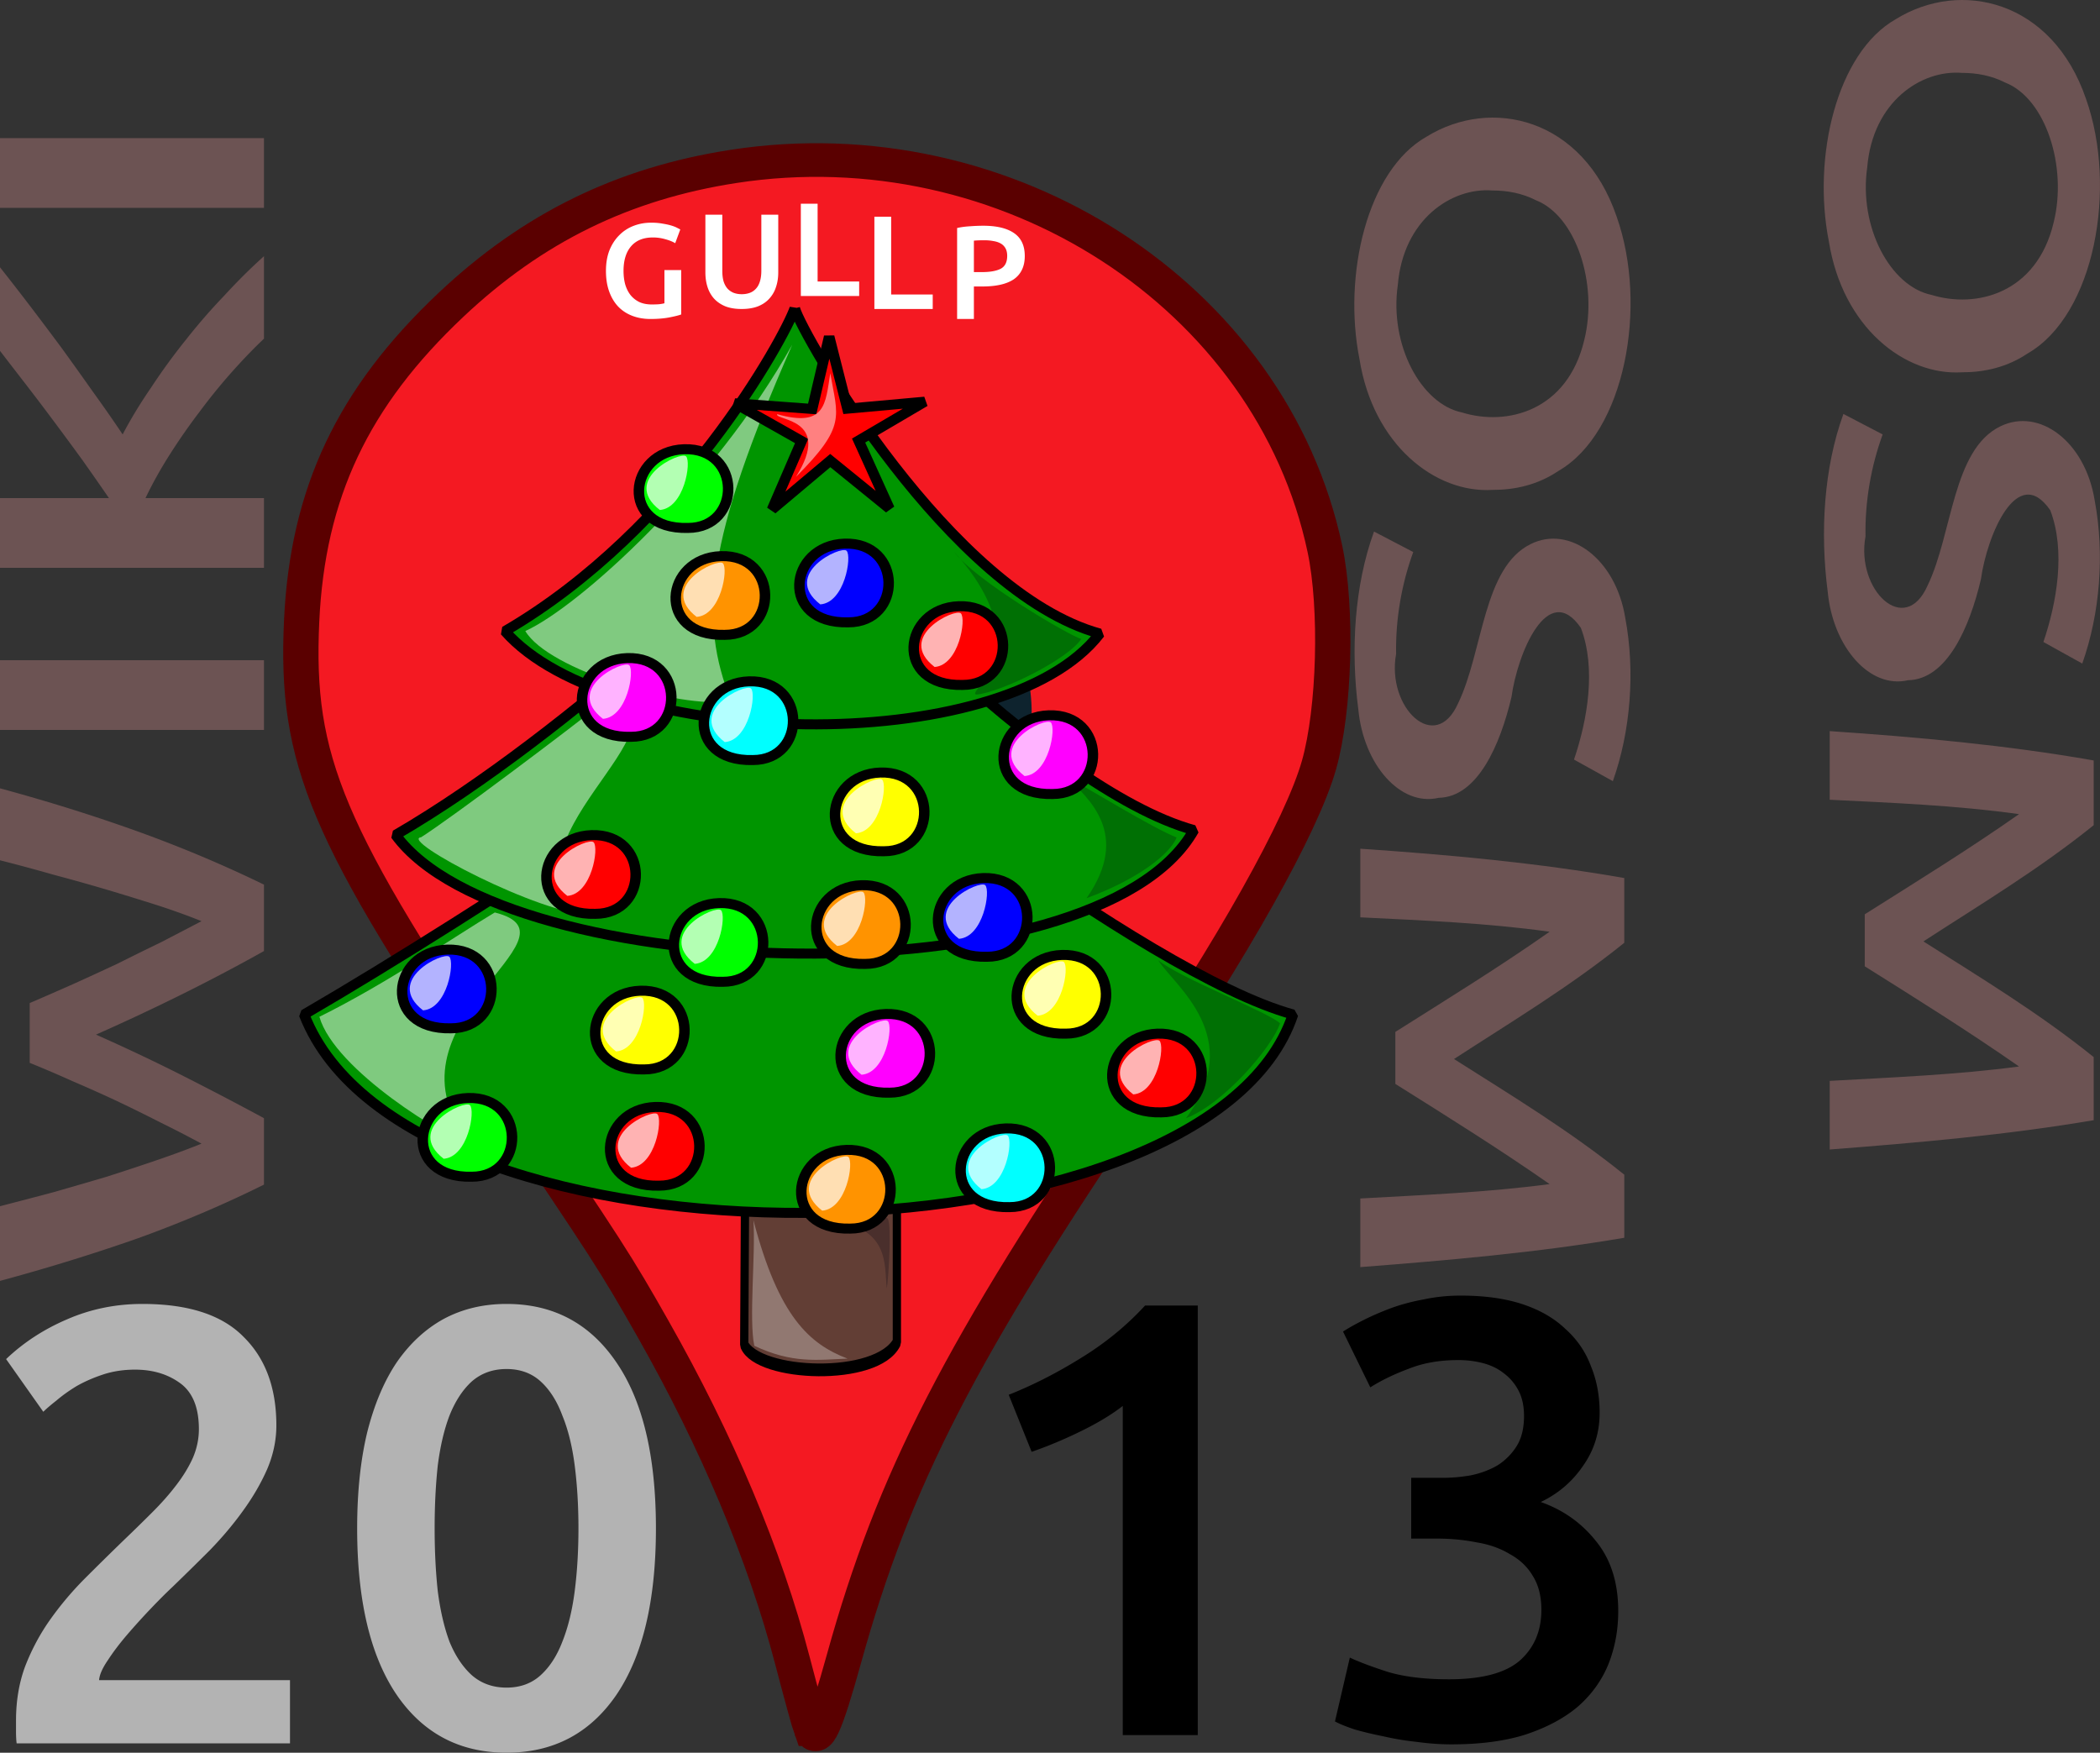 <svg xmlns="http://www.w3.org/2000/svg" viewBox="0 0 630.62 526.35"><rect x="0" y="0" width="630.62" height="526.35" fill="#333333" stroke="none"/><path d="M-995.72 1225.8c-.273-.78-1.645-6.027-3.049-11.662-4.441-17.823-12.122-36.988-22.546-56.255-5.984-11.061-7.067-12.824-24.551-40-28.252-43.911-33.217-56.241-32.173-79.89.957-21.672 8.272-37.909 24.149-53.61 13.179-13.032 27.807-20.549 45.601-23.432 44.097-7.145 86.878 21.883 95.546 64.828 2.02 10.012 1.572 27.243-.953 36.604-2.77 10.269-13.883 31.045-29.589 55.315-28.348 43.807-39.082 65.687-47.119 96.05-3.111 11.755-4.398 14.673-5.316 12.052z" stroke="#5a0000" stroke-width="5.7" fill="#f41922" transform="matrix(1.859 0 0 1.772 2094.656 -1652.827)"/><path d="M309.81 214.12c0 32.153-28.662 58.22-64.02 58.22-35.356 0-64.02-26.067-64.02-58.22 0-32.155 28.662-58.22 64.02-58.22s64.02 26.065 64.02 58.22z" fill="#0e232e"/><g fill-rule="evenodd"><path transform="matrix(.52 0 0 .802 113.377 72.058)" d="M212.66 306.43l-.909 107.24c7.948 11.814 76.771 13.633 88.152-.908v-107.24c-9.997 15.449-67.251 20.902-87.243.909z" stroke-linejoin="bevel" stroke="#000" stroke-width="4.768" fill="#623e35"/><path transform="matrix(.84 0 0 .802 31.024 184.264)" d="M248.1 24.708c-3.64 10.905-113.6 87.242-176.31 125.41 37.26 100.87 322.62 97.24 353.52 0-53.62-15.45-174.49-115.42-177.21-125.41z" stroke-linejoin="bevel" stroke="#000" stroke-width="3.75" fill="#009500"/><path transform="matrix(.84 0 0 .802 30.26 130.349)" d="M248.1 24.708c-3.635 10.905-79.972 87.243-142.68 125.41 39.077 56.345 250.82 62.707 285.36-1.816-53.62-15.45-139.96-113.6-142.68-123.59z" stroke-linejoin="bevel" stroke="#000" stroke-width="3.75" fill="#009500"/><path d="M248.1 24.708c-3.635 10.905-40.895 82.699-103.6 120.87 37.259 44.531 178.12 48.167 212.65.91-53.62-15.45-106.33-111.79-109.05-121.78z" stroke-linejoin="bevel" stroke="#000" stroke-width="3.75" fill="#009500" transform="matrix(.84 0 0 .802 30.26 72.787)"/><path d="M237.908 103.526c-23.665 42.26-64.126 78.692-80.157 85.981 6.871 11.659 45.804 23.317 61.836 21.131-9.924-24.773-7.635-48.09 18.32-107.107z" fill-opacity=".5" fill="#fff"/><path d="M181.416 210.634c-9.924 8.015-45.804 34.974-54.965 40.803-6.87.729 35.88 23.316 51.149 23.316-33.59-18.944 35.116-59.747 3.816-64.12zM148.588 274.02c-12.215 7.287-32.064 21.131-52.675 31.331 4.58 16.03 38.17 36.432 45.804 38.618-30.536-36.431 35.88-62.662 6.87-69.948z" fill-opacity=".498" fill="#fff"/><path d="M226.248 366.456c.683 10.2-1.398 29.827.265 37.689 11.451 5.422 19.03 4.218 28.006 3.865-11.452-4.372-20.693-12.608-28.27-41.554z" fill-opacity=".3" fill="#fff"/><path d="M248.375 366.263s17.067-2.209 18.224-.276.29 17.118-.289 20.983c-.868-7.454 1.157-18.498-17.935-20.707zM356.134 335.812c11.14-4.177 25.862-21.266 28.25-28.482-2.786-3.038-30.24-13.672-36.606-18.988 4.775 7.595 26.658 23.166 8.356 47.47zM326.287 269.731c15.518-5.696 25.067-13.292 27.057-18.228-7.56-3.038-24.67-13.672-33.025-18.23 6.367 6.456 19.497 17.09 5.968 36.458zM286.504 165.679c6.366 8.734 35.014 25.443 38.197 26.203-3.979 6.077-23.873 15.95-31.433 16.71-3.979-.38 19.894-13.292-6.764-42.913z" fill-opacity=".247" fill="#001"/><path d="M424.69 52.534c20.766-.67 20.766 29.474 1.34 29.474-24.785.67-21.436-28.804-1.34-29.474z" stroke="#000" stroke-width="3.75" fill="red" transform="matrix(.84 0 0 .802 -179.066 208.661)"/><path d="M178.249 252.93c-1.688-1.612-19.695 6.981-7.878 16.112 7.316-.537 9.566-14.5 7.878-16.112z" fill-opacity=".7" fill="#fff"/><path d="M424.69 52.534c20.766-.67 20.766 29.474 1.34 29.474-24.785.67-21.436-28.804-1.34-29.474z" stroke="#000" stroke-width="3.75" fill="red" transform="matrix(.84 0 0 .802 -9.128 268.28)"/><path d="M348.187 312.549c-1.688-1.612-19.694 6.981-7.878 16.112 7.316-.537 9.567-14.5 7.878-16.112z" fill-opacity=".7" fill="#fff"/><path d="M424.69 52.534c20.766-.67 20.766 29.474 1.34 29.474-24.785.67-21.436-28.804-1.34-29.474z" stroke="#000" stroke-width="3.75" fill="red" transform="matrix(.84 0 0 .802 -159.93 290.296)"/><path d="M197.385 334.565c-1.689-1.611-19.695 6.982-7.878 16.112 7.316-.537 9.566-14.5 7.878-16.112z" fill-opacity=".7" fill="#fff"/><path d="M424.69 52.534c20.766-.67 20.766 29.474 1.34 29.474-24.785.67-21.436-28.804-1.34-29.474z" stroke="#000" stroke-width="3.75" fill="red" transform="matrix(.84 0 0 .802 -68.779 139.92)"/><path d="M288.537 184.188c-1.689-1.61-19.695 6.982-7.878 16.113 7.316-.538 9.566-14.501 7.878-16.113z" fill-opacity=".7" fill="#fff"/><path d="M424.69 52.534c20.766-.67 20.766 29.474 1.34 29.474-24.785.67-21.436-28.804-1.34-29.474z" stroke="#000" stroke-width="3.75" fill="#f0f" transform="matrix(.84 0 0 .802 -168.373 155.497)"/><path d="M188.943 199.765c-1.689-1.611-19.695 6.982-7.878 16.112 7.316-.537 9.566-14.5 7.878-16.112z" fill-opacity=".7" fill="#fff"/><path d="M424.69 52.534c20.766-.67 20.766 29.474 1.34 29.474-24.785.67-21.436-28.804-1.34-29.474z" stroke="#000" stroke-width="3.75" fill="#f0f" transform="matrix(.84 0 0 .802 -41.765 172.678)"/><path d="M315.55 216.947c-1.688-1.612-19.694 6.981-7.878 16.112 7.316-.537 9.567-14.5 7.878-16.112z" fill-opacity=".7" fill="#fff"/><path d="M424.69 52.534c20.766-.67 20.766 29.474 1.34 29.474-24.785.67-21.436-28.804-1.34-29.474z" stroke="#000" stroke-width="3.75" fill="#f0f" transform="matrix(.84 0 0 .802 -90.72 262.371)"/><path d="M266.595 306.64c-1.689-1.612-19.695 6.981-7.878 16.112 7.316-.537 9.566-14.5 7.878-16.112z" fill-opacity=".7" fill="#fff"/><path d="M424.69 52.534c20.766-.67 20.766 29.474 1.34 29.474-24.785.67-21.436-28.804-1.34-29.474z" stroke="#000" stroke-width="3.75" fill="#00f" transform="matrix(.84 0 0 .802 -103.102 121.123)"/><path d="M254.213 165.391c-1.689-1.611-19.695 6.982-7.878 16.112 7.316-.537 9.566-14.5 7.878-16.112z" fill-opacity=".7" fill="#fff"/><path d="M424.69 52.534c20.766-.67 20.766 29.474 1.34 29.474-24.785.67-21.436-28.804-1.34-29.474z" stroke="#000" stroke-width="3.75" fill="#00f" transform="matrix(.84 0 0 .802 -222.395 243.04)"/><path d="M134.92 287.31c-1.688-1.612-19.694 6.98-7.878 16.111 7.316-.537 9.567-14.5 7.878-16.112z" fill-opacity=".7" fill="#fff"/><path d="M424.69 52.534c20.766-.67 20.766 29.474 1.34 29.474-24.785.67-21.436-28.804-1.34-29.474z" stroke="#000" stroke-width="3.75" fill="#00f" transform="matrix(.84 0 0 .802 -61.462 221.554)"/><path d="M295.853 265.822c-1.688-1.611-19.694 6.982-7.878 16.112 7.316-.537 9.567-14.5 7.878-16.112z" fill-opacity=".7" fill="#fff"/><path d="M424.69 52.534c20.766-.67 20.766 29.474 1.34 29.474-24.785.67-21.436-28.804-1.34-29.474z" stroke="#000" stroke-width="3.75" fill="#0ff" transform="matrix(.84 0 0 .802 -131.798 162.48)"/><path d="M225.517 206.748c-1.688-1.61-19.694 6.982-7.877 16.112 7.315-.537 9.566-14.5 7.877-16.112z" fill-opacity=".7" fill="#fff"/><g><path d="M424.69 52.534c20.766-.67 20.766 29.474 1.34 29.474-24.785.67-21.436-28.804-1.34-29.474z" stroke="#000" stroke-width="3.75" fill="#0ff" transform="matrix(.84 0 0 .802 -54.708 296.743)"/><path d="M302.607 341.011c-1.688-1.611-19.694 6.982-7.878 16.112 7.316-.537 9.566-14.5 7.878-16.112z" fill-opacity=".7" fill="#fff"/></g><g><path d="M424.69 52.534c20.766-.67 20.766 29.474 1.34 29.474-24.785.67-21.436-28.804-1.34-29.474z" stroke="#000" stroke-width="3.75" fill="#0f0" transform="matrix(.84 0 0 .802 -216.204 287.61)"/><path d="M141.111 331.879c-1.688-1.611-19.694 6.982-7.878 16.112 7.316-.537 9.567-14.5 7.878-16.112z" fill-opacity=".7" fill="#fff"/></g><g><path d="M424.69 52.534c20.766-.67 20.766 29.474 1.34 29.474-24.785.67-21.436-28.804-1.34-29.474z" stroke="#000" stroke-width="3.75" fill="#0f0" transform="matrix(.84 0 0 .802 -140.803 229.074)"/><path d="M216.512 273.342c-1.688-1.61-19.694 6.982-7.877 16.113 7.315-.537 9.566-14.501 7.877-16.113z" fill-opacity=".7" fill="#fff"/></g><g><path d="M424.69 52.534c20.766-.67 20.766 29.474 1.34 29.474-24.785.67-21.436-28.804-1.34-29.474z" stroke="#000" stroke-width="3.75" fill="#ff0" transform="matrix(.84 0 0 .802 -37.826 244.644)"/><path d="M319.49 288.913c-1.69-1.612-19.695 6.981-7.879 16.112 7.316-.537 9.567-14.5 7.878-16.112z" fill-opacity=".7" fill="#fff"/></g><g><path d="M424.69 52.534c20.766-.67 20.766 29.474 1.34 29.474-24.785.67-21.436-28.804-1.34-29.474z" stroke="#000" stroke-width="3.75" fill="#ff0" transform="matrix(.84 0 0 .802 -92.409 189.868)"/><path d="M264.906 234.136c-1.688-1.61-19.694 6.982-7.877 16.113 7.315-.538 9.566-14.501 7.877-16.113z" fill-opacity=".7" fill="#fff"/></g><g><path d="M424.69 52.534c20.766-.67 20.766 29.474 1.34 29.474-24.785.67-21.436-28.804-1.34-29.474z" stroke="#000" stroke-width="3.75" fill="#ff0" transform="matrix(.84 0 0 .802 -164.433 255.388)"/><path d="M192.882 299.656c-1.688-1.611-19.694 6.982-7.877 16.112 7.315-.537 9.566-14.5 7.877-16.112z" fill-opacity=".7" fill="#fff"/></g><g><path d="M424.69 52.534c20.766-.67 20.766 29.474 1.34 29.474-24.785.67-21.436-28.804-1.34-29.474z" stroke="#000" stroke-width="3.75" fill="#ff9300" transform="matrix(.84 0 0 .802 -140.24 124.882)"/><path d="M217.075 169.15c-1.688-1.61-19.694 6.982-7.878 16.113 7.316-.537 9.567-14.5 7.878-16.112z" fill-opacity=".7" fill="#fff"/></g><g><path d="M424.69 52.534c20.766-.67 20.766 29.474 1.34 29.474-24.785.67-21.436-28.804-1.34-29.474z" stroke="#000" stroke-width="3.75" fill="#ff9300" transform="matrix(.84 0 0 .802 -102.54 303.189)"/><path d="M254.776 347.457c-1.689-1.611-19.695 6.982-7.878 16.112 7.316-.537 9.566-14.5 7.878-16.112z" fill-opacity=".7" fill="#fff"/></g><g><path d="M424.69 52.534c20.766-.67 20.766 29.474 1.34 29.474-24.785.67-21.436-28.804-1.34-29.474z" stroke="#000" stroke-width="3.75" fill="#ff9300" transform="matrix(.84 0 0 .802 -98.037 223.702)"/><path d="M259.278 267.97c-1.688-1.61-19.694 6.982-7.878 16.113 7.316-.537 9.567-14.5 7.878-16.112z" fill-opacity=".7" fill="#fff"/></g><g><path transform="matrix(.835 -.085 .089 .797 -89.313 127.237)" stroke="#000" stroke-width="3.75" fill="red" d="M390.11 48.14l-22.28-16.602 27.32 5.054 8.91-26.316 3.63 27.543 27.78.338-25.07 11.968 8.26 26.524-19.13-20.145-22.67 16.055z"/><path d="M239.034 143.19c11.137-17.717-6.499-16.865-5.662-18.809 14.572 4.08 14.473-3.05 15.959-12.297 2.227 13.077 4.97 15.836-10.297 31.106z" fill-opacity=".5" fill="#fff"/></g><g><path d="M424.69 52.534c20.766-.67 20.766 29.474 1.34 29.474-24.785.67-21.436-28.804-1.34-29.474z" stroke="#000" stroke-width="3.75" fill="#0f0" transform="matrix(.84 0 0 .802 -151.303 92.774)"/><path d="M206.012 137.042c-1.688-1.61-19.695 6.982-7.878 16.113 7.316-.537 9.566-14.501 7.878-16.113z" fill-opacity=".7" fill="#fff"/></g></g><g fill="#b3b3b3"><path d="M82.99 428.066c0 4.468-.931 8.873-2.792 13.216-1.862 4.22-4.282 8.377-7.26 12.472-2.854 3.97-6.143 7.88-9.865 11.727a923.114 923.114 0 01-11.169 10.982c-1.985 1.861-4.219 4.095-6.7 6.7a201.299 201.299 0 00-7.074 7.819c-2.234 2.606-4.157 5.15-5.77 7.631-1.614 2.358-2.482 4.344-2.606 5.957h57.33v18.986H4.998c-.124-.993-.186-2.171-.186-3.536v-3.351c0-5.956.93-11.416 2.792-16.38 1.985-5.088 4.53-9.804 7.632-14.147a97.506 97.506 0 0110.423-12.285A986.506 986.506 0 0137.2 462.502a563.425 563.425 0 008.563-8.376c2.73-2.73 5.087-5.398 7.073-8.004 2.11-2.73 3.785-5.46 5.026-8.19 1.24-2.854 1.861-5.77 1.861-8.749 0-6.452-1.861-11.044-5.584-13.774-3.723-2.73-8.252-4.095-13.588-4.095-3.475 0-6.701.496-9.68 1.489-2.978.993-5.646 2.172-8.004 3.537-2.233 1.365-4.219 2.792-5.956 4.28-1.737 1.366-3.04 2.483-3.909 3.351L1.833 408.15c5.211-4.963 11.292-8.934 18.241-11.913 7.074-3.102 14.643-4.653 22.71-4.653 13.774 0 23.887 3.289 30.34 9.865 6.577 6.453 9.866 15.326 9.866 26.618M196.972 458.966c0 21.716-3.97 38.406-11.913 50.071-7.942 11.541-18.924 17.311-32.946 17.311s-25.005-5.77-32.947-17.31c-7.942-11.666-11.913-28.356-11.913-50.072 0-10.796.993-20.352 2.978-28.666 2.11-8.438 5.088-15.511 8.935-21.22 3.97-5.708 8.687-10.051 14.147-13.03 5.584-2.978 11.85-4.467 18.8-4.467 14.022 0 25.004 5.833 32.946 17.497 7.942 11.54 11.913 28.17 11.913 49.886m-23.267 0c0-6.701-.372-12.968-1.117-18.8-.745-5.833-1.985-10.859-3.723-15.078-1.613-4.343-3.785-7.755-6.515-10.238-2.73-2.481-6.142-3.722-10.237-3.722s-7.57 1.24-10.424 3.722c-2.73 2.482-4.964 5.895-6.701 10.238-1.613 4.22-2.792 9.245-3.537 15.078-.62 5.832-.93 12.099-.93 18.8 0 6.7.31 12.968.93 18.8.745 5.832 1.924 10.92 3.537 15.263 1.737 4.22 3.97 7.57 6.7 10.052 2.855 2.482 6.33 3.723 10.425 3.723 4.095 0 7.507-1.241 10.237-3.723 2.73-2.482 4.902-5.832 6.515-10.052 1.738-4.343 2.978-9.431 3.723-15.263.745-5.832 1.117-12.1 1.117-18.8"/></g><path d="M302.909 418.865c7.197-2.854 14.395-6.515 21.592-10.982 7.321-4.467 13.774-9.741 19.359-15.822h15.822v128.995h-22.523v-98.84c-3.35 2.606-7.57 5.15-12.658 7.632-5.088 2.482-9.99 4.53-14.705 6.142l-6.887-17.125M435.878 523.848c-3.35 0-6.825-.248-10.424-.744a84.889 84.889 0 01-10.051-1.675c-3.103-.621-5.957-1.303-8.563-2.048-2.606-.869-4.591-1.675-5.956-2.42l4.467-19.172c2.606 1.24 6.39 2.668 11.355 4.28 4.963 1.49 11.106 2.235 18.427 2.235 9.804 0 16.877-1.862 21.22-5.585 4.344-3.846 6.515-8.934 6.515-15.263 0-4.095-.868-7.508-2.606-10.238-1.613-2.73-3.909-4.901-6.887-6.515-2.854-1.737-6.204-2.916-10.051-3.536-3.723-.745-7.694-1.117-11.913-1.117h-7.632v-18.242h9.307c2.854 0 5.708-.248 8.562-.744 2.979-.62 5.646-1.614 8.004-2.979a18.3 18.3 0 005.77-5.77c1.49-2.358 2.234-5.398 2.234-9.12 0-2.979-.558-5.523-1.675-7.633-1.117-2.11-2.606-3.846-4.467-5.212-1.738-1.364-3.785-2.357-6.143-2.978-2.358-.62-4.84-.93-7.445-.93-5.585 0-10.549.868-14.892 2.605-4.343 1.614-8.19 3.475-11.54 5.585l-8.19-16.753c1.737-1.117 3.846-2.296 6.328-3.537 2.482-1.24 5.212-2.42 8.19-3.536 3.103-1.117 6.391-1.986 9.866-2.606 3.474-.745 7.135-1.117 10.982-1.117 7.198 0 13.402.869 18.614 2.606 5.212 1.737 9.493 4.22 12.844 7.446 3.474 3.102 6.018 6.825 7.631 11.168 1.738 4.22 2.606 8.873 2.606 13.96 0 5.957-1.675 11.293-5.025 16.008-3.227 4.716-7.446 8.315-12.658 10.797 6.701 2.357 12.223 6.266 16.567 11.726 4.467 5.46 6.7 12.472 6.7 21.034 0 5.709-.992 11.044-2.978 16.008-1.985 4.84-5.025 9.06-9.12 12.658-4.096 3.474-9.307 6.267-15.636 8.376-6.205 1.986-13.65 2.978-22.337 2.978"/><g fill="#fff"><path d="M196.044 71.313c-2.853 0-5.04.893-6.56 2.68-1.493 1.76-2.24 4.213-2.24 7.36 0 1.493.174 2.867.52 4.12.374 1.227.907 2.28 1.6 3.16.72.88 1.6 1.573 2.64 2.08 1.067.48 2.307.72 3.72.72.88 0 1.64-.027 2.28-.08.64-.08 1.147-.173 1.52-.28v-9.96h5.04v13.32c-.693.267-1.866.56-3.52.88-1.653.32-3.56.48-5.72.48-2 0-3.826-.32-5.48-.96s-3.066-1.573-4.24-2.8c-1.146-1.227-2.04-2.733-2.68-4.52s-.96-3.84-.96-6.16.347-4.373 1.04-6.16c.72-1.787 1.694-3.293 2.92-4.52a12.07 12.07 0 014.32-2.84c1.654-.64 3.414-.96 5.28-.96 1.28 0 2.414.093 3.4.28 1.014.16 1.88.347 2.6.56.72.213 1.307.44 1.76.68.48.24.814.413 1 .52l-1.52 4.12c-.8-.48-1.8-.88-3-1.2a13.065 13.065 0 00-3.72-.52M222.705 92.793c-1.894 0-3.52-.267-4.88-.8-1.36-.56-2.494-1.333-3.4-2.32-.88-.987-1.534-2.147-1.96-3.48-.427-1.333-.64-2.8-.64-4.4v-17.32h5.08v16.84c0 1.253.133 2.333.4 3.24.293.88.693 1.6 1.2 2.16.533.56 1.146.973 1.84 1.24.72.267 1.52.4 2.4.4.88 0 1.68-.133 2.4-.4a4.596 4.596 0 001.84-1.24c.533-.56.933-1.28 1.2-2.16.293-.907.44-1.987.44-3.24v-16.84h5.08v17.32c0 1.6-.227 3.067-.68 4.4a9.23 9.23 0 01-2 3.48c-.88.987-2.014 1.76-3.4 2.32-1.387.533-3.027.8-4.92.8M258.005 84.533v4.36h-17.52v-27.72h5.04v23.36h12.48M280.094 88.433v4.36h-17.52v-27.72h5.04v23.36h12.48M295.255 67.793c4.026 0 7.106.733 9.24 2.2 2.16 1.467 3.24 3.76 3.24 6.88 0 1.627-.294 3.027-.88 4.2-.56 1.147-1.387 2.093-2.48 2.84-1.094.72-2.427 1.253-4 1.6-1.574.347-3.374.52-5.4.52h-2.52v9.76h-5.04v-27.32c1.173-.267 2.466-.44 3.88-.52 1.44-.107 2.76-.16 3.96-.16m.36 4.36c-1.28 0-2.334.04-3.16.12v9.44h2.44c2.426 0 4.293-.333 5.6-1 1.306-.693 1.96-1.987 1.96-3.88 0-.907-.174-1.667-.52-2.28a3.737 3.737 0 00-1.44-1.44c-.614-.347-1.347-.587-2.2-.72-.827-.16-1.72-.24-2.68-.24"/></g><g fill="#6c5353"><path d="M8.922 301.232c4.118-1.773 8.427-3.657 12.926-5.651 4.423-1.994 8.884-4.044 13.383-6.15 4.424-2.216 8.808-4.376 13.155-6.482 4.27-2.216 8.312-4.32 12.125-6.315-4.118-1.662-8.579-3.269-13.383-4.82a929.095 929.095 0 00-15.1-4.654 624.533 624.533 0 00-16.014-4.488A527.092 527.092 0 000 258.352v-21.607c14.337 3.878 28.14 8.2 41.408 12.964 13.193 4.764 25.814 10.083 37.863 15.955v19.945c-15.404 8.642-32.22 17.008-50.445 25.096 9.227 4.1 17.997 8.255 26.309 12.466 8.312 4.21 16.357 8.42 24.136 12.631v19.945c-12.049 5.983-24.67 11.357-37.863 16.122-13.269 4.653-27.071 8.92-41.408 12.797V362.23c5.186-1.33 10.486-2.715 15.9-4.155a2173.36 2173.36 0 0016.014-4.654 880.839 880.839 0 0015.1-4.986c4.88-1.662 9.38-3.324 13.497-4.986-3.889-2.106-7.969-4.21-12.24-6.316a539.158 539.158 0 00-13.154-6.482c-4.5-2.105-8.96-4.1-13.383-5.983a348.945 348.945 0 00-12.812-5.485v-17.95M0 219.21v-20.942h79.27v20.942H0M79.27 101.708c-3.05 2.881-6.252 6.205-9.608 9.972a173.505 173.505 0 00-9.723 11.967 184.37 184.37 0 00-8.922 12.798c-2.822 4.432-5.262 8.809-7.32 13.13H79.27v20.942H0v-20.942h32.715c-2.517-3.657-5.186-7.48-8.007-11.468a1084.85 1084.85 0 00-8.694-11.8 781.801 781.801 0 00-8.579-11.303A2960.436 2960.436 0 010 105.364V80.269a792.684 792.684 0 019.037 11.634c3.126 4.1 6.291 8.31 9.494 12.632a1346.05 1346.05 0 019.38 13.13c3.126 4.321 6.1 8.587 8.922 12.797 2.44-4.653 5.3-9.362 8.579-14.127a185.556 185.556 0 0110.41-14.294 178.956 178.956 0 0111.553-13.296c3.965-4.321 7.93-8.254 11.896-11.8v24.764M0 62.422V41.48h79.27v20.942H0"/></g><path d="M448.186 57.206c-12.295-.986-26.787 8.735-28.422 28.322-2.61 18.038 6.987 35.825 19.285 38.346 13.449 4.165 31.6-.401 36.69-21.721 4.198-16.807-2.405-37.235-14.48-42.008-4.187-2.137-8.65-2.94-13.073-2.94zm0 89.916c-17.211 1.054-35.823-13.561-39.93-39.224-5.064-25.346 2.327-56.755 20.065-66.809 19.48-12.088 47.058-5.687 57.162 23.99 9.444 26.737 2.543 64.837-17.548 76.384-6.163 4.148-13 5.674-19.75 5.659zm-28.94 49.238c-2.965 16.114 11.786 30.333 18.645 14.792 7.518-15.6 7.446-40.775 21.827-47.794 11.68-5.722 25.454 4.493 28.333 22.157 3.06 16.223 1.582 34.163-3.718 49.072l-11.668-6.482c4.019-11.836 6.737-27.322 2.06-39.557-9.919-14.392-19.019 7.65-20.827 20.744-3.383 14.368-10.182 30.09-21.89 30.301-11.514 2.685-22.549-10.002-24.114-26.591-2.323-17.824-1.172-37.195 4.717-53.373l11.782 6.15c-3.42 9.394-5.335 19.915-5.147 30.581zm68.519 86.769c-16.482 13.287-33.946 23.737-51.132 34.903 17.235 10.949 34.659 21.474 51.132 34.737v18.947c-26.33 4.477-52.808 6.754-79.271 8.809v-20.61c18.96-1.068 37.947-1.811 56.85-4.32-15.25-10.641-30.8-20.335-46.326-30.083v-15.623c15.509-9.808 31.093-19.391 46.327-30.083-18.9-2.636-37.886-3.379-56.851-4.322v-20.609c26.473 1.807 52.95 4.191 79.27 8.809v19.446zM589.146 21.887c-12.295-.986-26.787 8.735-28.422 28.322-2.61 18.038 6.987 35.825 19.285 38.346 13.449 4.165 31.6-.401 36.69-21.721 4.198-16.807-2.405-37.235-14.48-42.008-4.187-2.137-8.65-2.94-13.073-2.94zm0 89.916c-17.211 1.054-35.823-13.561-39.93-39.224-5.064-25.346 2.327-56.755 20.065-66.809 19.48-12.088 47.058-5.687 57.162 23.99 9.444 26.737 2.543 64.837-17.548 76.384-6.163 4.148-13 5.674-19.75 5.659zm-28.94 49.24c-2.965 16.114 11.786 30.333 18.645 14.792 7.518-15.6 7.446-40.775 21.827-47.794 11.68-5.722 25.454 4.493 28.333 22.157 3.06 16.223 1.582 34.163-3.718 49.072l-11.668-6.482c4.019-11.836 6.737-27.322 2.06-39.557-9.919-14.392-19.019 7.65-20.827 20.744-3.383 14.368-10.182 30.09-21.89 30.301-11.514 2.685-22.549-10.002-24.114-26.591-2.323-17.824-1.172-37.195 4.717-53.373l11.782 6.15c-3.42 9.394-5.335 19.915-5.147 30.581zm68.519 86.769c-16.482 13.287-33.946 23.737-51.132 34.903 17.235 10.949 34.659 21.474 51.132 34.737v18.947c-26.33 4.477-52.808 6.754-79.271 8.809v-20.61c18.96-1.068 37.947-1.811 56.85-4.32-15.25-10.641-30.8-20.335-46.326-30.083v-15.623c15.509-9.808 31.093-19.391 46.327-30.083-18.9-2.636-37.886-3.379-56.851-4.322v-20.609c26.473 1.807 52.95 4.191 79.27 8.809v19.446z" fill="#6c5353"/></svg>